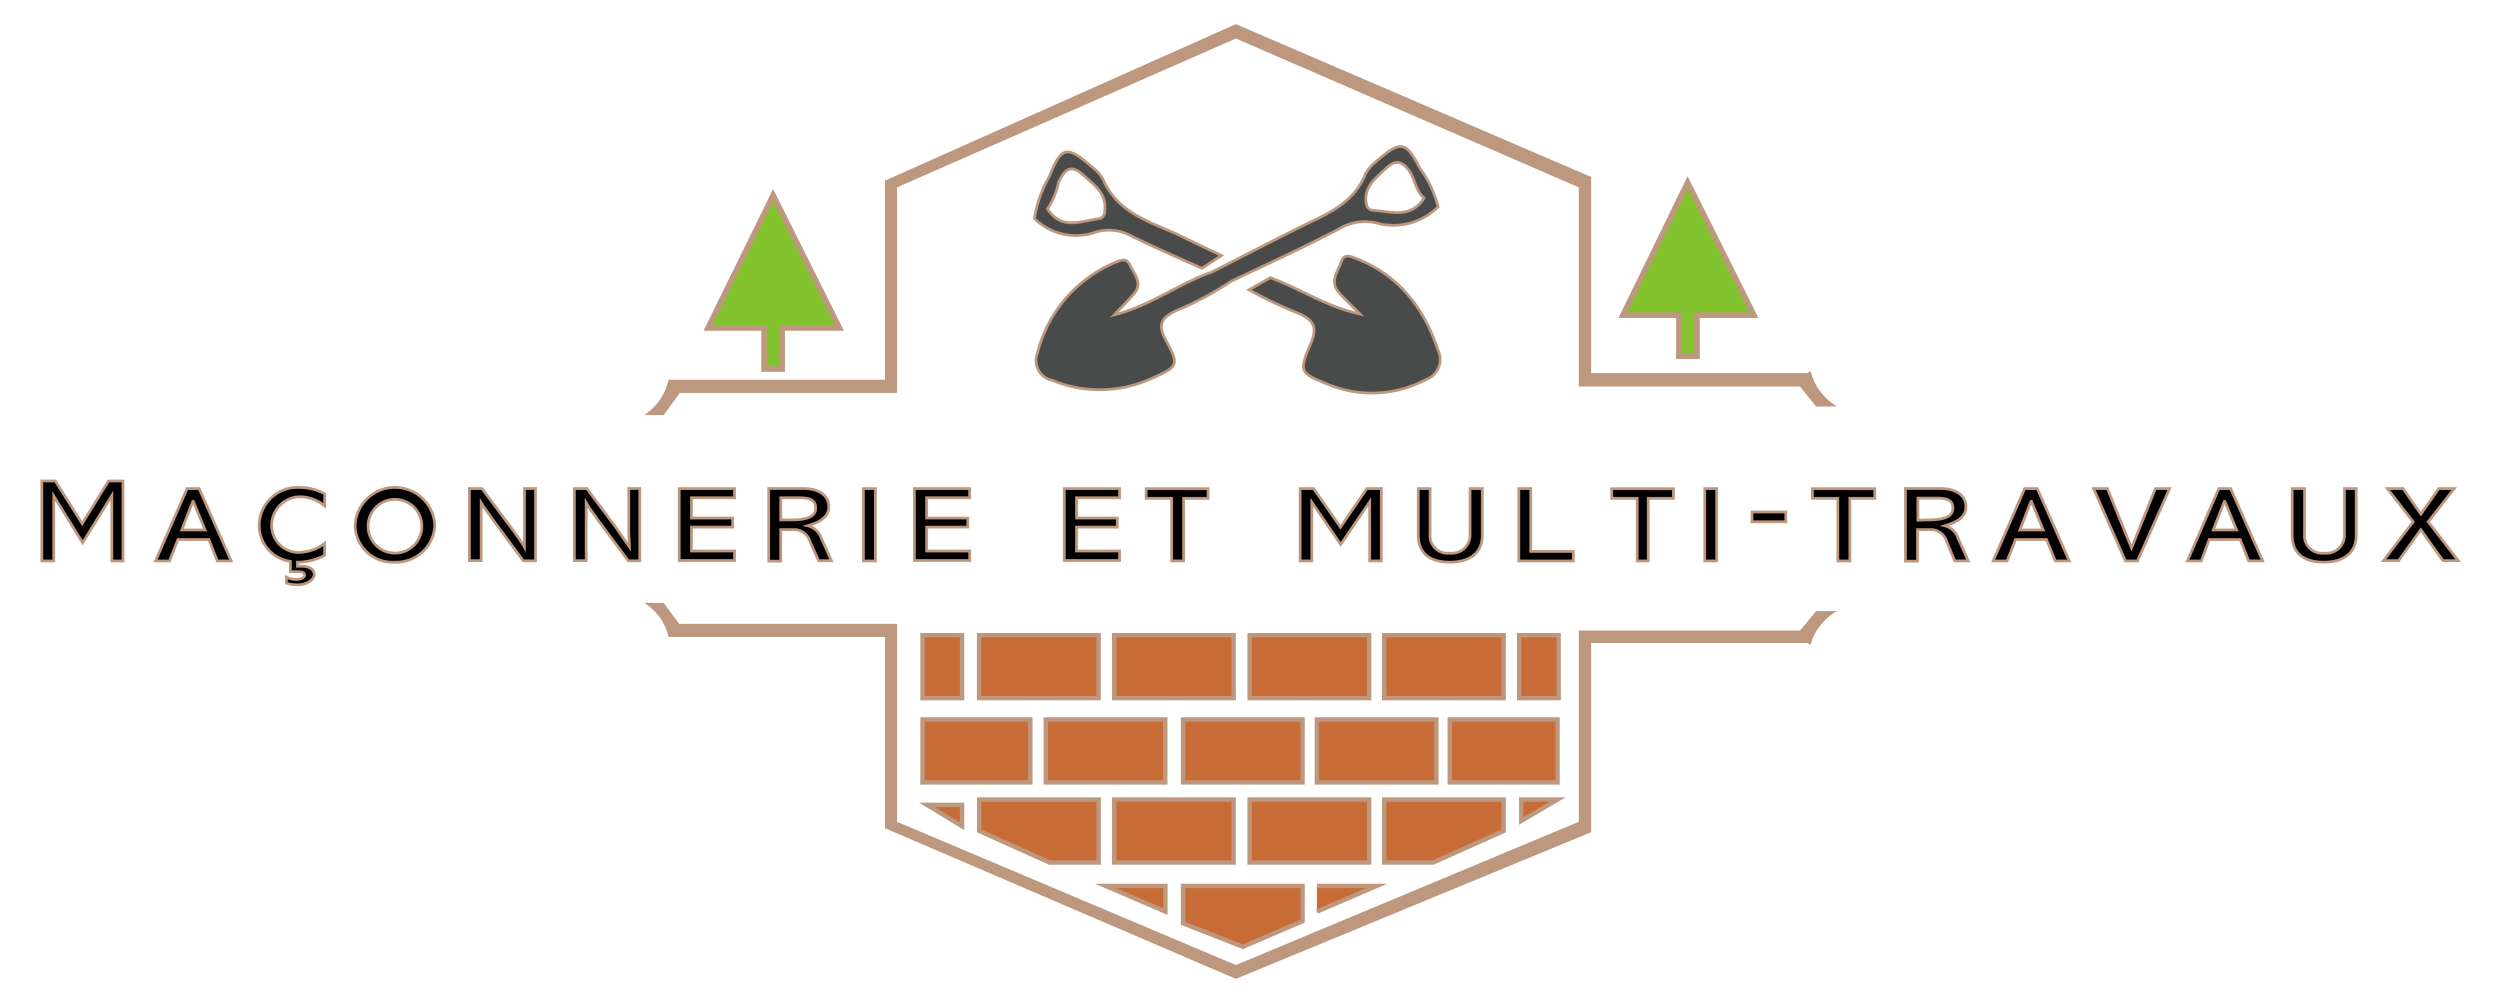 <svg xmlns="http://www.w3.org/2000/svg" viewBox="0 0 226 90.67">
  <defs>
    <style>
      .cls-1 {
        fill: #c76c37;
        stroke-width: 0.4px;
      }

      .cls-1, .cls-2, .cls-4, .cls-5 {
        stroke: #bd987e;
        stroke-miterlimit: 10;
      }

      .cls-2 {
        fill: #82c22d;
        stroke-width: 0.5px;
      }

      .cls-3 {
        fill: #bd987e;
      }

      .cls-4 {
        fill: #494b4a;
      }

      .cls-4, .cls-5 {
        stroke-width: 0.25px;
      }
    </style>
  </defs>
  <g id="Calque_3" data-name="Calque 3">
    <g>
      <g>
        <rect class="cls-1" x="83.4" y="57.42" width="3.57" height="5.69"/>
        <rect class="cls-1" x="88.51" y="57.42" width="10.8" height="5.69"/>
        <rect class="cls-1" x="100.72" y="57.42" width="10.8" height="5.69"/>
        <rect class="cls-1" x="112.97" y="57.42" width="10.8" height="5.69"/>
        <rect class="cls-1" x="125.13" y="57.42" width="10.8" height="5.69"/>
        <rect class="cls-1" x="137.33" y="57.42" width="3.57" height="5.69"/>
        <rect class="cls-1" x="94.54" y="65.04" width="10.8" height="5.69"/>
        <rect class="cls-1" x="106.95" y="65.04" width="10.8" height="5.69"/>
        <rect class="cls-1" x="119.05" y="65.04" width="10.8" height="5.69"/>
        <rect class="cls-1" x="83.4" y="65.04" width="9.74" height="5.69"/>
        <rect class="cls-1" x="131.06" y="65.04" width="9.74" height="5.69"/>
        <rect class="cls-1" x="100.72" y="72.28" width="10.8" height="5.69"/>
        <rect class="cls-1" x="112.97" y="72.28" width="10.8" height="5.69"/>
        <polygon class="cls-1" points="88.52 72.28 99.32 72.28 99.32 77.97 94.88 77.97 88.52 75.12 88.52 72.28"/>
        <polygon class="cls-1" points="135.93 72.28 125.13 72.28 125.13 77.97 129.56 77.97 135.93 75.12 135.93 72.28"/>
        <polygon class="cls-1" points="83.79 72.76 86.97 74.69 86.97 72.76 83.79 72.76"/>
        <polygon class="cls-1" points="140.8 72.28 137.52 74.21 137.52 72.28 140.8 72.28"/>
        <polygon class="cls-1" points="106.95 80.09 106.95 83.47 112.35 85.59 117.75 83.27 117.75 80.09 106.95 80.09"/>
        <polygon class="cls-1" points="99.95 80.09 105.35 82.41 105.35 80.09 99.95 80.09"/>
        <polyline class="cls-1" points="119.05 80.09 124.45 80.09 119.05 82.41"/>
      </g>
      <path class="cls-2" d="M75.89,29.65l-6-12L64,29.65h5.07v3.71h1.64V29.65Z"/>
      <path class="cls-2" d="M158.56,28.49l-6-12-5.85,12h5.06V32.2h1.64V28.49Z"/>
      <path class="cls-3" d="M166.05,36.74a5.45,5.45,0,0,1-1.64-1.56,4.89,4.89,0,0,1-.73-1.63l-.28.18v0H143.84V16L111.72,2.18,80,16.33v18H60.44a5.28,5.28,0,0,1-.67,1.63,5.35,5.35,0,0,1-1.52,1.56H60l1.45-2H81.09V16.94L111.72,3.48l31,13.46v18h20l1.46,1.82Z"/>
      <path class="cls-3" d="M166.05,55.24a5.36,5.36,0,0,0-1.64,1.5,4.65,4.65,0,0,0-.73,1.56l-.28-.17v0H143.84V75.23L111.72,88.49,80,74.87V57.58H60.44A4.93,4.93,0,0,0,59.77,56a5.23,5.23,0,0,0-1.52-1.5H60L61.4,56.4H81.09V74.29l30.63,12.95,31-12.95V57h20l1.46-1.75Z"/>
      <g>
        <path class="cls-4" d="M128.37,15.24c-1.28-2.5-1.76-2.58-4-.61a3.36,3.36,0,0,0-.93,1.1c-1.16,2.88-3.85,3.75-6.32,5s-5.07,2.59-7.6,3.88h0c-2.93,1-5.45,3-8.8,3.86.77-.82,1.32-1.34,1.81-1.93.77-.92.06-1.7-.33-2.48-.23-.45-.43-.72-1.12-.44a12,12,0,0,0-7.29,8.3,1.81,1.81,0,0,0,1.3,2.45,11.32,11.32,0,0,0,9-.15c2.43-1.09,2.56-1.16,1.26-3.55-.78-1.45-.2-2,.94-2.57a29.15,29.15,0,0,0,5-2.67c3.26-1.56,6.55-3.05,9.74-4.73a4.58,4.58,0,0,1,3.38-.55A5.71,5.71,0,0,0,130,18.7,9.71,9.71,0,0,0,128.37,15.24ZM124,19a.66.66,0,0,1-.44-.39c-.42-1.65.77-2.46,1.77-3.42s1.68-.41,2.24.53c.38.74.49,1.61,1.17,2.18C127.5,19.85,125.65,19.08,124,19Z"/>
        <g>
          <path class="cls-4" d="M130,31.65c-1.36-4.09-3.83-7-7.72-8.4-.7-.26-.89,0-1.08.54-.33.85-1,1.73-.16,2.66.52.59,1.1,1.12,1.91,1.94-3-.64-5.48-2.32-8.11-3.29l-1.93,1.1a39.55,39.55,0,0,0,4.51,2.14c1.16.55,1.77,1.08,1.09,2.68-1.12,2.62-1,2.68,1.48,3.7a10.39,10.39,0,0,0,8.88-.39A1.94,1.94,0,0,0,130,31.65Z"/>
          <path class="cls-4" d="M110.42,23.1c-1.39-.66-2.77-1.32-4.17-2-2.51-1.13-5.22-1.9-6.54-4.89a3.44,3.44,0,0,0-1-1.12c-2.3-2-2.77-1.85-3.86.89a10.66,10.66,0,0,0-1.33,3.78A5.33,5.33,0,0,0,99,21a4.2,4.2,0,0,1,3.36.38c2.07,1,4.19,1.95,6.3,2.87ZM99.84,19.32a.66.66,0,0,1-.42.44c-1.65.19-3.42,1.12-4.73-.88a6.62,6.62,0,0,0,1-2.4c.5-1,1-1.76,2.18-.7S100.14,17.53,99.84,19.32Z"/>
        </g>
      </g>
      <path class="cls-5" d="M5,43.48l2.43,3.86,2.38-3.86h1.31v7.23H10.11V44.8h0L7.47,49.07,4.86,44.84h0v5.87H3.78V43.48Z"/>
      <path class="cls-5" d="M18,44.17l2.9,6.54H19.65l-.77-1.94H16.09l-.77,1.94H14.06l2.85-6.54Zm-.57,1.16-1,2.58h2.11l-1.06-2.58Z"/>
      <path class="cls-5" d="M29.35,45.74a3.47,3.47,0,0,0-2.21-.83,2.58,2.58,0,0,0-2.58,2.58A2.43,2.43,0,0,0,27,49.94a4,4,0,0,0,2.35-.82V50.2a5.19,5.19,0,0,1-2.39.62h-.07v.37h.39c.8,0,1.13.37,1.13.75s-.57.93-1.52.93a3.13,3.13,0,0,1-1-.16v-.54a1.89,1.89,0,0,0,.89.21c.45,0,.75-.17.75-.39s-.15-.31-.75-.31h-.53v-.93a3.28,3.28,0,0,1-2.82-3.26,3.46,3.46,0,0,1,3.69-3.42,4.63,4.63,0,0,1,2.24.58Z"/>
      <path class="cls-5" d="M35.69,50.82a3.38,3.38,0,0,1-3.59-3.34,3.61,3.61,0,0,1,7.21,0A3.49,3.49,0,0,1,35.69,50.82Zm2.44-3.39A2.43,2.43,0,1,0,35.71,50,2.42,2.42,0,0,0,38.13,47.43Z"/>
      <path class="cls-5" d="M43.57,44.17l2.58,3.46c.07.1,1.06,1.44,1.26,1.82h0c0-.42,0-1,0-1.29v-4h1v6.54H47.31L44.57,47c-.12-.15-.37-.53-.75-1.05a5.81,5.81,0,0,1-.32-.49h0c0,.35,0,.74,0,1.06v4.16H42.43V44.17Z"/>
      <path class="cls-5" d="M53.05,44.17l2.59,3.46c.07.1,1,1.44,1.26,1.82h0c0-.42-.06-1-.06-1.29v-4h1v6.54H56.8L54.05,47c-.11-.15-.36-.53-.75-1.05-.1-.15-.23-.35-.31-.49h0c0,.35,0,.74,0,1.06v4.16H51.92V44.17Z"/>
      <path class="cls-5" d="M66.4,44.17V45H62.51v1.83h3.72v.82H62.51v2.16H66.4v.86h-5V44.17Z"/>
      <path class="cls-5" d="M72.6,44.16c1.44,0,2.32.63,2.32,1.64,0,.8-.55,1.34-1.9,1.73v0a1.71,1.71,0,0,1,1.21,1.08l.93,2.08H74L73.24,49a1.5,1.5,0,0,0-1.53-1.12H70.58v2.85H69.49V44.16ZM71.46,47c1.59,0,2.28-.32,2.28-1.08S73.11,45,72.28,45h-1.7v2Z"/>
      <path class="cls-5" d="M79.14,44.17v6.54H78.05V44.17Z"/>
      <path class="cls-5" d="M87.66,44.17V45H83.77v1.83h3.72v.82H83.77v2.16h3.89v.86h-5V44.17Z"/>
      <path class="cls-5" d="M101.21,44.17V45H97.32v1.83H101v.82H97.32v2.16h3.89v.86h-5V44.17Z"/>
      <path class="cls-5" d="M109.21,44.18v.87H107v5.66h-1.08V45.05h-2.31v-.87Z"/>
      <path class="cls-5" d="M118.75,44.17l2.43,3.49,2.38-3.49h1.31v6.54h-1.05V45.36h0l-2.62,3.86-2.61-3.82h0v5.31h-1.06V44.17Z"/>
      <path class="cls-5" d="M129.28,44.17v4.11A1.58,1.58,0,0,0,131.06,50a1.63,1.63,0,0,0,1.83-1.69V44.17H134V48.4c0,1.53-1.07,2.42-2.94,2.42s-2.85-.87-2.85-2.43V44.17Z"/>
      <path class="cls-5" d="M138.38,44.17v5.68h3.85v.86H137.3V44.17Z"/>
      <path class="cls-5" d="M151.28,44.18v.87H149v5.66H148V45.05h-2.3v-.87Z"/>
      <path class="cls-5" d="M155.19,44.17v6.54h-1.08V44.17Z"/>
      <path class="cls-5" d="M161.44,46.28v.89h-3.06v-.89Z"/>
      <path class="cls-5" d="M169.48,44.18v.87h-2.25v5.66h-1.09V45.05h-2.3v-.87Z"/>
      <path class="cls-5" d="M175.39,44.16c1.44,0,2.33.63,2.33,1.64,0,.8-.56,1.34-1.91,1.73v0A1.72,1.72,0,0,1,177,48.63l.93,2.08h-1.22L176,49a1.51,1.51,0,0,0-1.53-1.12h-1.13v2.85h-1.09V44.16ZM174.26,47c1.59,0,2.28-.32,2.28-1.08s-.64-.89-1.46-.89h-1.7v2Z"/>
      <path class="cls-5" d="M184.17,44.17l2.9,6.54H185.8L185,48.77h-2.79l-.77,1.94h-1.26l2.85-6.54Zm-.57,1.16-1,2.58h2.11l-1.06-2.58Z"/>
      <path class="cls-5" d="M190.51,44.17l2.18,5.36h0l2.16-5.36h1.28l-2.9,6.54h-1.09l-2.88-6.54Z"/>
      <path class="cls-5" d="M201.65,44.17l2.9,6.54h-1.27l-.77-1.94h-2.79L199,50.71h-1.26l2.84-6.54Zm-.57,1.16-1,2.58h2.11l-1.06-2.58Z"/>
      <path class="cls-5" d="M208.33,44.17v4.11A1.58,1.58,0,0,0,210.11,50a1.63,1.63,0,0,0,1.83-1.69V44.17H213V48.4c0,1.53-1.07,2.42-2.94,2.42s-2.85-.87-2.85-2.43V44.17Z"/>
      <path class="cls-5" d="M217.24,44.17l1.61,2.31,1.61-2.31h1.4l-2.35,3,2.71,3.51h-1.38l-2-2.8-2,2.8h-1.37l2.68-3.51-2.33-3Z"/>
    </g>
  </g>
</svg>
